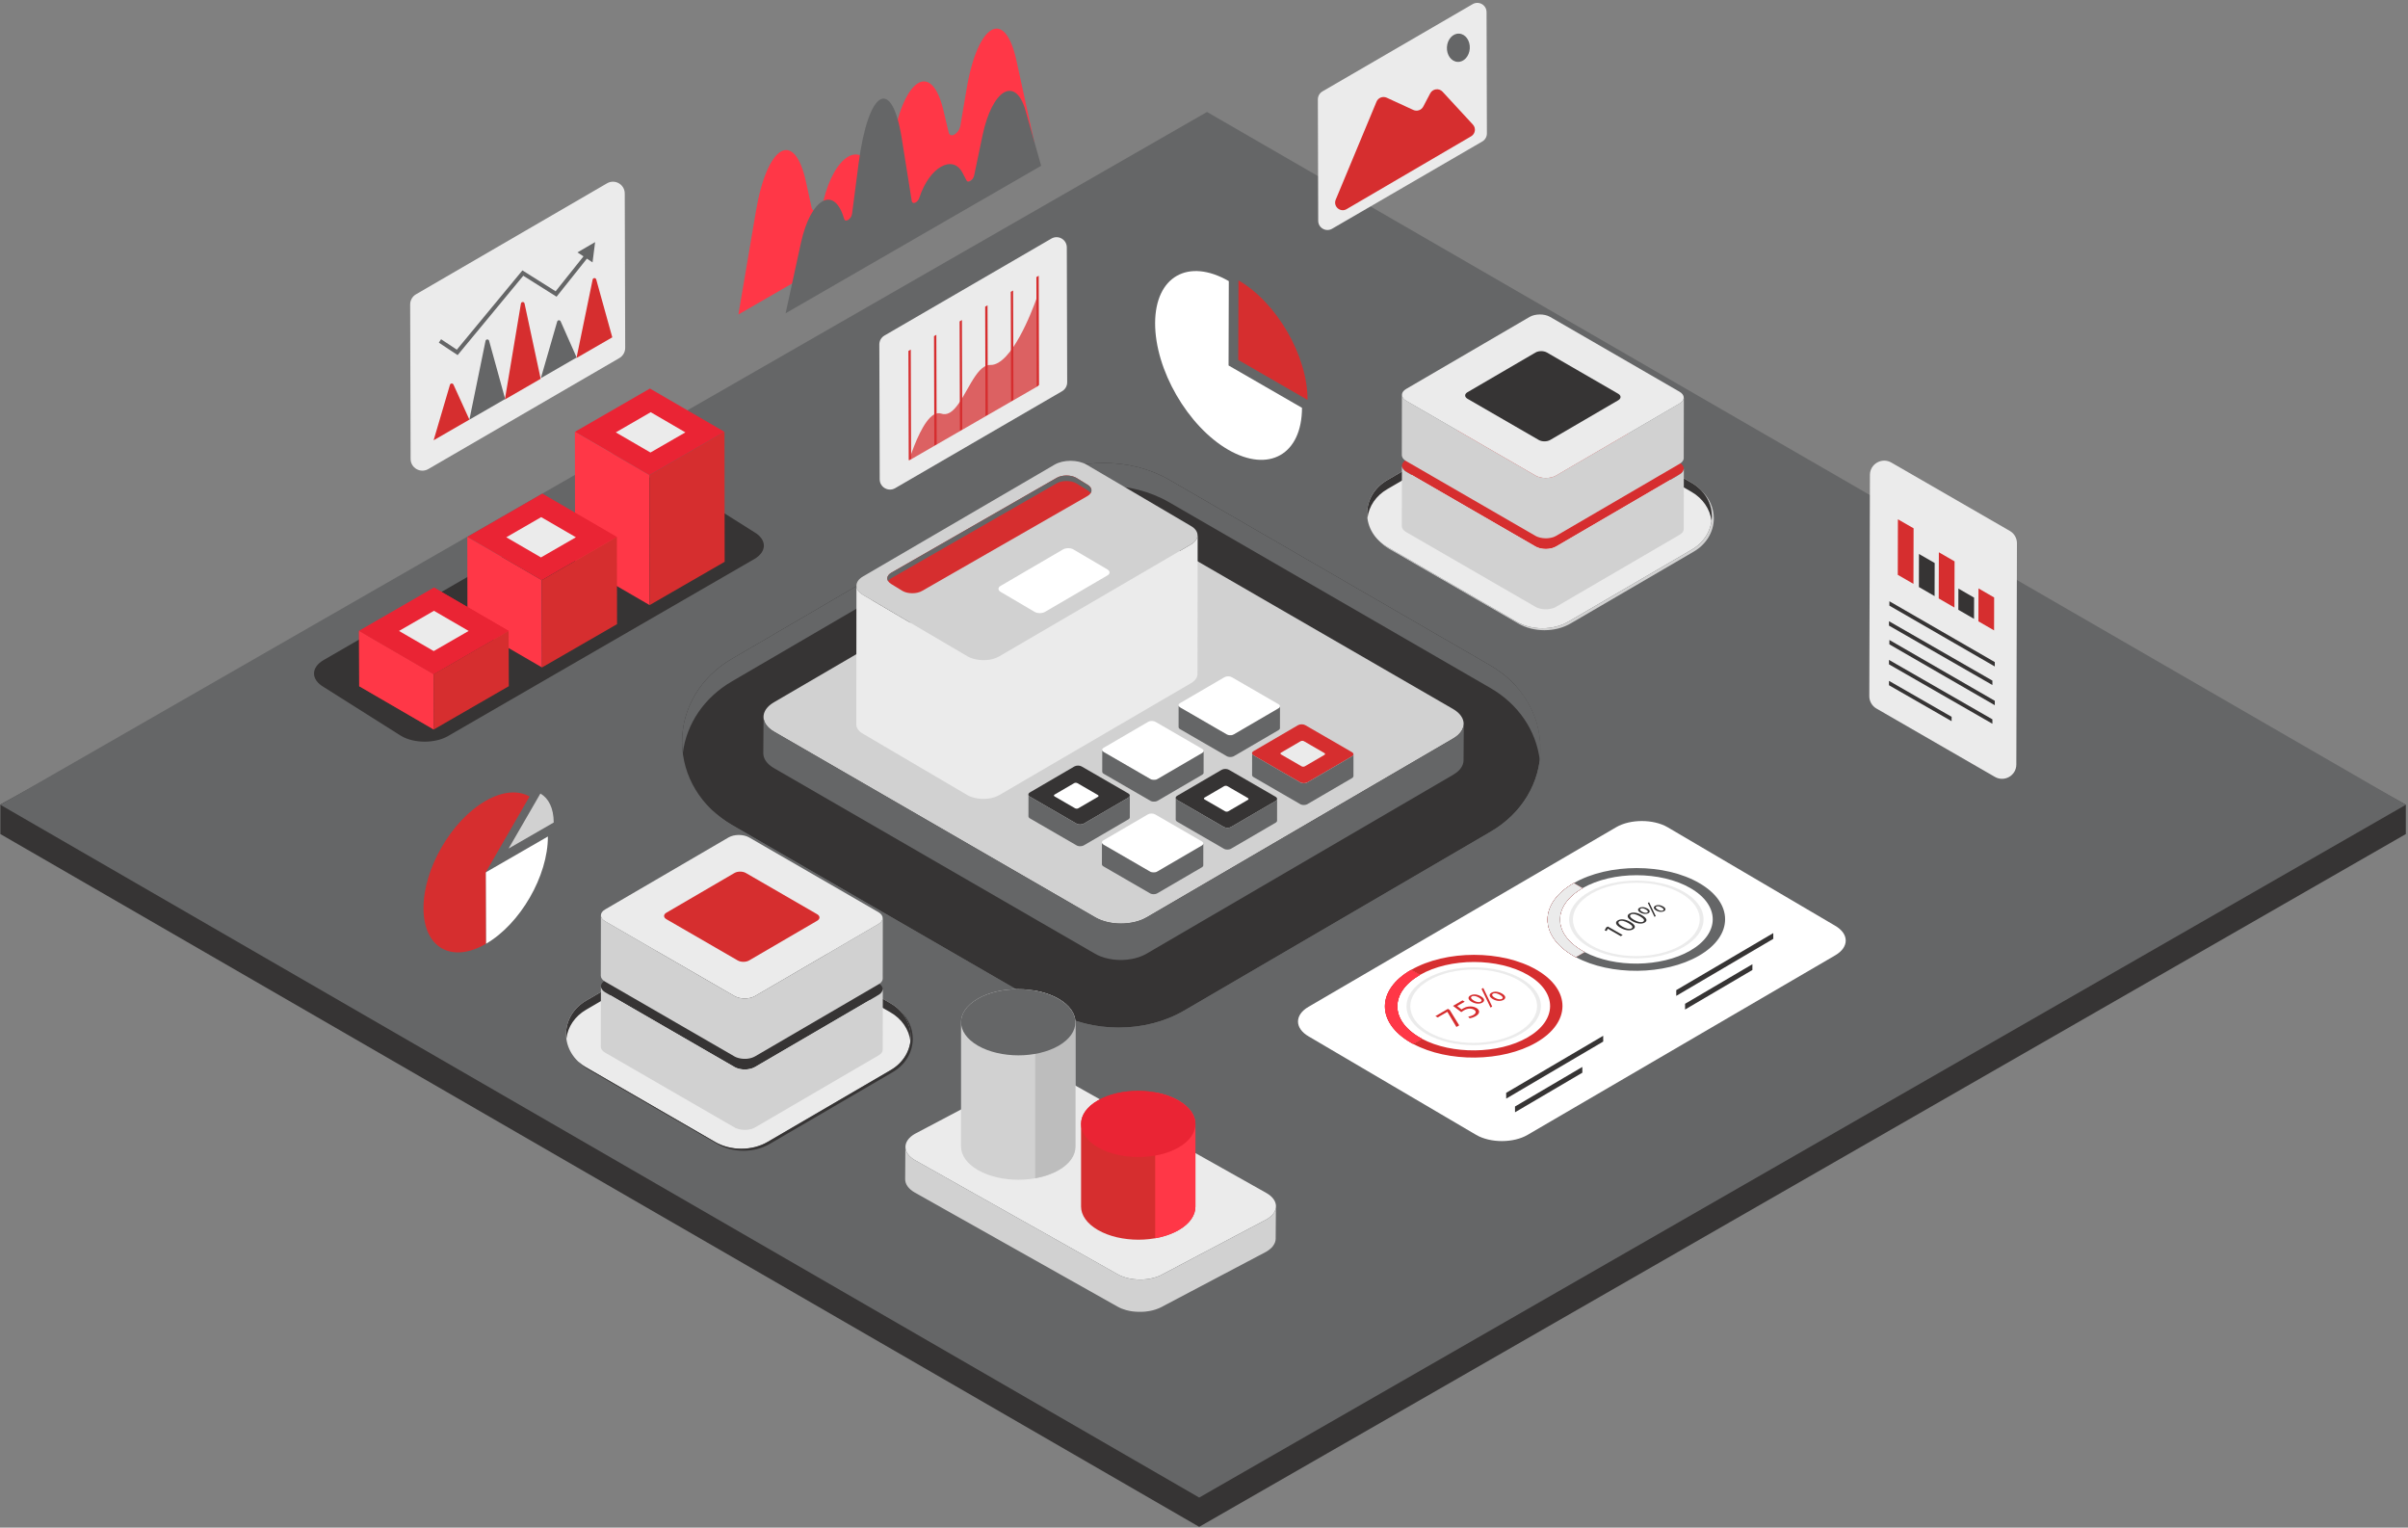 <svg id="eWV2T9XzLE41" xmlns="http://www.w3.org/2000/svg" xmlns:xlink="http://www.w3.org/1999/xlink" viewBox="0 0 596 378" shape-rendering="geometricPrecision" text-rendering="geometricPrecision">
<rect x="0" y="0" width="596" height="378" fill="#808080" stroke="none"/>
<style><![CDATA[
#eWV2T9XzLE450_to {animation: eWV2T9XzLE450_to__to 4000ms linear infinite normal forwards}@keyframes eWV2T9XzLE450_to__to { 0% {transform: translate(104px,196px)} 50% {transform: translate(104px,191px)} 100% {transform: translate(104px,196px)}} #eWV2T9XzLE454_to {animation: eWV2T9XzLE454_to__to 4000ms linear infinite normal forwards}@keyframes eWV2T9XzLE454_to__to { 0% {transform: translate(462px,113px)} 50% {transform: translate(462px,106px)} 100% {transform: translate(462px,113px)}} #eWV2T9XzLE493_to {animation: eWV2T9XzLE493_to__to 4000ms linear infinite normal forwards}@keyframes eWV2T9XzLE493_to__to { 0% {transform: translate(101px,44px)} 50% {transform: translate(105px,41px)} 100% {transform: translate(101px,44px)}} #eWV2T9XzLE4108_to {animation: eWV2T9XzLE4108_to__to 4000ms linear infinite normal forwards}@keyframes eWV2T9XzLE4108_to__to { 0% {transform: translate(217px,58px)} 25% {transform: translate(217px,51px)} 50% {transform: translate(217px,58px)} 75% {transform: translate(217px,51px)} 100% {transform: translate(217px,58px)}} #eWV2T9XzLE4132_to {animation: eWV2T9XzLE4132_to__to 4000ms linear infinite normal forwards}@keyframes eWV2T9XzLE4132_to__to { 0% {transform: translate(326px,0px)} 50% {transform: translate(326px,5px)} 100% {transform: translate(326px,0px)}}
]]></style>
<polygon points="0.088,206.384 0.088,199.096 298.741,34.952 595.466,199.144 595.466,206.384 296.814,377.816" fill="#363434" fill-rule="evenodd"/><polygon points="0.088,199.139 298.741,27.707 595.466,199.139 296.814,370.571" fill="#656667" fill-rule="evenodd"/><path d="M276.886,254.27c-5.854,0-11.428-1.428-16.122-4.132l-79.52-45.96c-7.757-4.47-12.401-12.167-12.418-20.575-.008-8.399,4.602-16.097,12.341-20.593l75.866-44.269c4.729-2.746,10.311-4.182,16.19-4.182c5.854,0,11.428,1.428,16.122,4.132l79.521,45.959c7.756,4.47,12.4,12.168,12.417,20.575.008,8.399-4.602,16.097-12.341,20.584l-75.866,44.269c-4.729,2.747-10.32,4.192-16.19,4.192Z" fill="#363434" fill-rule="evenodd"/><path d="M374.98,169.499c4.018,4.326,6.301,9.853,6.301,15.725.009,8.4-4.601,16.097-12.341,20.584l-75.866,44.269c-4.728,2.747-10.319,4.192-16.198,4.192-5.854,0-11.428-1.428-16.122-4.132l-79.52-45.96c-1.794-1.03-3.409-2.247-4.847-3.591c1.725,1.859,3.772,3.507,6.107,4.851l79.52,45.959c4.695,2.704,10.269,4.132,16.122,4.132c5.879,0,11.462-1.437,16.199-4.192l75.866-44.269c7.739-4.495,12.349-12.193,12.341-20.584-.009-6.464-2.766-12.506-7.562-16.984Z" fill="#656667" fill-rule="evenodd"/><path d="M181.176,168.596l75.866-44.269c4.728-2.747,10.311-4.183,16.19-4.183c5.853,0,11.427,1.428,16.122,4.132l79.52,45.959c6.902,3.98,11.326,10.512,12.231,17.821.119-.93.186-1.876.178-2.831-.009-8.407-4.661-16.105-12.417-20.575l-79.521-45.959c-4.694-2.704-10.268-4.132-16.122-4.132-5.879,0-11.461,1.436-16.19,4.182L181.167,163.01c-7.739,4.496-12.358,12.194-12.341,20.593c0,.929.068,1.85.178,2.755.913-7.276,5.312-13.782,12.172-17.762Z" fill="#656667" fill-rule="evenodd"/><path d="M183.492,284.258c-2.351,0-4.585-.575-6.471-1.665L145.09,264.139c-3.113-1.8-4.983-4.884-4.983-8.264-.008-3.372,1.844-6.465,4.957-8.264l30.46-17.779c1.895-1.099,4.145-1.682,6.496-1.682c2.352,0,4.593.575,6.471,1.665l31.932,18.455c3.112,1.799,4.982,4.884,4.982,8.264.008,3.371-1.844,6.464-4.957,8.264l-30.46,17.77c-1.894,1.107-4.136,1.69-6.496,1.69Z" fill="#ebebeb" fill-rule="evenodd"/><path d="M222.885,250.222c1.615,1.732,2.529,3.954,2.529,6.312.008,3.371-1.844,6.464-4.957,8.264l-30.46,17.77c-1.903,1.107-4.145,1.682-6.505,1.682-2.351,0-4.584-.575-6.47-1.665L145.09,264.13c-.719-.414-1.37-.904-1.945-1.445.693.744,1.514,1.403,2.453,1.944l31.931,18.454c1.886,1.09,4.119,1.665,6.471,1.665c2.36,0,4.601-.575,6.505-1.681l30.459-17.771c3.105-1.799,4.957-4.892,4.957-8.264-.008-2.594-1.116-5.01-3.036-6.81Z" fill="#363434" fill-rule="evenodd"/><path d="M145.064,249.858l30.459-17.778c1.895-1.099,4.145-1.682,6.497-1.682c2.351,0,4.593.575,6.47,1.665l31.932,18.454c2.766,1.597,4.551,4.217,4.914,7.157.051-.371.077-.752.077-1.14-.009-3.372-1.87-6.465-4.983-8.264l-31.931-18.455c-1.886-1.09-4.119-1.665-6.471-1.665-2.36,0-4.601.575-6.496,1.682l-30.46,17.779c-3.104,1.808-4.965,4.892-4.957,8.264c0,.371.026.743.076,1.107.347-2.916,2.115-5.527,4.873-7.124Z" fill="#363434" fill-rule="evenodd"/><path d="M217.412,243.276c1.413.812,1.421,2.13.017,2.941l-30.553,17.821c-1.404.811-3.679.811-5.092,0L149.793,245.55c-1.412-.812-1.421-2.13-.017-2.941l30.553-17.821c1.404-.811,3.68-.811,5.084,0l31.999,18.488Z" fill="#363434" fill-rule="evenodd"/><path d="M218.46,244.866c0,.033-.009.076-.017.109-.008.034-.017.06-.025.093-.009.034-.017.076-.034.11-.009.026-.026.059-.034.085-.017.034-.034.076-.051.11-.017.025-.034.05-.051.076-.025.042-.05.084-.084.126-.034.043-.059.076-.093.119-.009.008-.017.017-.026.025-.042.051-.101.101-.152.152-.034.034-.076.059-.11.093-.034.025-.067.051-.101.076-.043.034-.085.059-.127.085-.042.025-.085.059-.136.084L186.867,264.03c-.11.059-.22.118-.339.169-.033.017-.067.025-.101.042-.093.043-.186.076-.279.11-.034.009-.068.025-.102.034-.059.017-.118.034-.186.051-.051.016-.093.025-.144.042-.067.017-.135.025-.203.042-.042.009-.093.017-.135.025-.135.026-.271.043-.406.06-.042.008-.085.008-.127.008-.084.008-.161.009-.245.017-.051,0-.102,0-.152.008-.068,0-.127,0-.195,0-.059,0-.11,0-.161-.008-.059,0-.118-.009-.186-.009-.059,0-.11-.008-.169-.016-.059-.009-.118-.009-.178-.017-.05-.009-.11-.017-.16-.026-.068-.008-.127-.017-.186-.033-.051-.009-.102-.017-.153-.034-.076-.017-.152-.034-.22-.051-.042-.008-.084-.025-.126-.034-.136-.042-.263-.084-.39-.126-.059-.026-.118-.051-.177-.077-.034-.016-.059-.025-.093-.042-.093-.042-.178-.084-.262-.135l-32-18.48c-.71-.406-1.065-.946-1.065-1.479l-.026,14.923c0,.532.355,1.073,1.066,1.479l31.999,18.496c.085.051.169.093.262.136.034.017.06.025.093.042.051.025.11.051.161.067.009,0,.017.009.017.009.127.051.254.093.389.127.009,0,.017.008.034.008.034.009.059.017.093.026.076.016.144.042.22.05.017.009.042.009.059.017.034.009.059.009.093.017.059.008.127.025.186.034.026,0,.051.008.076.017.026,0,.06.008.085.008.059.009.118.017.178.017.025,0,.059.009.084.009.026,0,.051-.001.085.008.059.008.118.008.186.008.034,0,.059,0,.093.009.025,0,.051,0,.076,0c.068,0,.127,0,.195,0c.033,0,.067,0,.101,0c.017,0,.042,0,.059,0c.085,0,.161-.009.246-.017.033,0,.067,0,.101-.008.009,0,.017,0,.034,0c.135-.017.271-.034.406-.06.008,0,.017,0,.017,0c.042-.008.076-.017.118-.025.068-.017.136-.025.203-.042.051-.009.093-.026.144-.034.059-.017.127-.034.186-.051.017,0,.026-.008.043-.008.025-.009.042-.017.067-.026.093-.033.195-.067.279-.109.034-.017.068-.026.102-.043.118-.05.228-.109.338-.169l30.553-17.821c.017-.008.025-.016.042-.025.034-.017.059-.042.093-.059.043-.025.085-.059.127-.085.034-.025.068-.05.102-.076.034-.033.076-.059.11-.093.008-.008.017-.008.025-.016.042-.043.093-.085.127-.127.008-.009.017-.017.025-.026.026-.025.051-.05.068-.084.008-.008.017-.025.025-.034.034-.042.06-.084.085-.127.008-.016.025-.033.034-.05.008-.009.008-.017.017-.026.017-.033.033-.076.05-.109.009-.026.026-.043.034-.068c0-.009,0-.017.009-.025.008-.034.025-.068.034-.11.008-.026.016-.051.016-.076c0-.009,0-.017,0-.017.009-.034.009-.076.017-.11c0-.025.009-.051.009-.076c0-.009,0-.017,0-.034l.025-14.922c-.034,0-.034.042-.042.076Z" fill="#d1d1d1" fill-rule="evenodd"/><path d="M217.41,225.708c1.413.811,1.421,2.13.017,2.941L186.874,246.47c-1.404.811-3.679.811-5.092,0l-31.991-18.489c-1.412-.811-1.421-2.129-.017-2.94l30.553-17.821c1.404-.811,3.68-.811,5.084,0l31.999,18.488Z" fill="#ebebeb" fill-rule="evenodd"/><path d="M218.46,227.296c0,.034-.009.076-.017.11s-.017.059-.025.093c-.009.034-.017.076-.034.11-.009.025-.026.059-.034.084-.017.034-.034.076-.051.11-.017.026-.034.051-.051.076-.025.043-.05.085-.084.127s-.059.076-.093.118c-.009.009-.017.017-.026.026-.042.05-.101.101-.152.152-.034.034-.076.059-.11.093-.034.025-.067.05-.101.076-.043.034-.085.059-.127.084-.042.026-.085.059-.136.085l-30.552,17.821c-.11.059-.22.118-.339.169-.033.017-.067.025-.101.042-.093.042-.186.076-.279.11-.034.008-.068.025-.102.034-.059.016-.118.033-.186.05-.051.017-.093.026-.144.042-.067.017-.135.026-.203.043-.042.008-.093.017-.135.025-.135.025-.271.042-.406.059-.042.009-.085.009-.127.009-.084.008-.161.008-.245.017-.051,0-.102,0-.152.008-.068,0-.127,0-.195,0-.059,0-.11,0-.161-.008-.059,0-.118-.009-.186-.009-.059,0-.11-.008-.169-.017-.059-.008-.118-.008-.178-.017-.05-.008-.11-.017-.16-.025-.068-.008-.127-.025-.186-.034-.051-.008-.102-.017-.153-.034-.076-.017-.152-.033-.22-.05-.042-.009-.084-.026-.126-.034-.136-.042-.263-.085-.39-.127-.059-.025-.118-.051-.177-.076-.034-.017-.059-.025-.093-.042-.093-.042-.178-.085-.262-.135l-32-18.48c-.71-.406-1.065-.947-1.065-1.479l-.026,14.923c0,.532.355,1.073,1.066,1.478L181.766,261.4c.085.051.169.093.262.135.034.017.06.026.093.043.051.025.11.05.161.067.009,0,.017.009.017.009.127.05.254.093.389.126.009,0,.017.009.034.009.034.008.059.017.093.025.076.017.144.034.22.051.017.008.042.008.059.017.034.008.059.008.093.017.059.008.127.025.186.033.026,0,.051.009.076.017.026,0,.06.009.085.009.059.008.118.017.178.017.025,0,.059.008.084.008.026,0,.051,0,.085.009.059,0,.118.008.186.008.034,0,.059,0,.093.008.025,0,.051,0,.076,0c.068,0,.127,0,.195,0c.033,0,.067,0,.101,0c.017,0,.042,0,.059,0c.085,0,.161-.008.246-.016.033,0,.067,0,.101-.009.009,0,.017,0,.034-.008.135-.017.271-.034.406-.059.008,0,.017,0,.017,0c.042-.009.076-.017.118-.026.068-.017.136-.025.203-.042.051-.009.093-.025.144-.042.059-.017.127-.034.186-.051.017,0,.026-.008.043-.008.025-.009.042-.017.067-.026.093-.034.195-.067.279-.11.034-.017.068-.025.102-.042.118-.051.228-.11.338-.169l30.553-17.821c.017-.008.025-.017.042-.025.034-.017.059-.042.093-.059.043-.026.085-.059.127-.085.034-.025.068-.05.102-.076.034-.034.076-.059.11-.093.008-.008.017-.008.025-.017.042-.042.093-.084.127-.126.008-.009.017-.017.025-.026.026-.025.051-.05.068-.084.008-.009.017-.026.025-.034.034-.042.06-.085.085-.127.008-.017.025-.034.034-.051.008-.008.008-.016.017-.025.017-.034.033-.076.05-.11.009-.025.026-.042.034-.067c0-.009,0-.017.009-.026.008-.033.025-.067.034-.11.008-.025.016-.05.016-.076c0-.008,0-.016,0-.016.009-.034.009-.077.017-.11c0-.026.009-.051.009-.076c0-.009,0-.017,0-.034l.025-14.923c-.034.026-.034.059-.042.093Z" fill="#d1d1d1" fill-rule="evenodd"/><path d="M202.244,226.216c.778.447.778,1.174.009,1.622l-16.85,9.827c-.77.448-2.03.448-2.808,0L164.95,227.466c-.778-.448-.778-1.174-.009-1.622l16.85-9.827c.77-.448,2.03-.448,2.808,0l17.645,10.199Z" fill="#d62e2f" fill-rule="evenodd"/><path d="M381.76,155.461c-2.352,0-4.585-.575-6.471-1.665l-31.932-18.454c-3.113-1.8-4.982-4.884-4.982-8.264-.008-3.372,1.844-6.464,4.957-8.264l30.46-17.779c1.894-1.098,4.144-1.681,6.496-1.681c2.351,0,4.593.574,6.471,1.664l31.931,18.455c3.113,1.8,4.982,4.884,4.982,8.264.009,3.371-1.844,6.464-4.956,8.264l-30.46,17.77c-1.895,1.115-4.136,1.69-6.496,1.69Z" fill="#ebebeb" fill-rule="evenodd"/><path d="M421.152,121.425c1.616,1.732,2.529,3.954,2.529,6.312.009,3.371-1.844,6.464-4.957,8.264l-30.459,17.77c-1.903,1.107-4.145,1.682-6.505,1.682-2.352,0-4.585-.575-6.471-1.665l-31.931-18.455c-.719-.414-1.371-.904-1.946-1.445.694.744,1.514,1.403,2.453,1.944l31.932,18.455c1.886,1.09,4.119,1.656,6.471,1.656c2.36,0,4.601-.575,6.504-1.682l30.46-17.77c3.104-1.8,4.957-4.893,4.957-8.264-.009-2.577-1.117-5.002-3.037-6.802Z" fill="#d1d1d1" fill-rule="evenodd"/><path d="M343.331,121.061l30.46-17.77c1.895-1.099,4.145-1.682,6.496-1.682c2.352,0,4.593.575,6.471,1.665l31.932,18.454c2.766,1.597,4.55,4.217,4.914,7.157.051-.371.076-.752.076-1.14-.008-3.372-1.869-6.465-4.982-8.264l-31.931-18.455c-1.887-1.09-4.12-1.665-6.471-1.665-2.36,0-4.602.575-6.497,1.682L343.34,118.821c-3.105,1.809-4.966,4.893-4.957,8.265c0,.371.025.743.076,1.106.347-2.923,2.115-5.534,4.872-7.131Z" fill="#363434" fill-rule="evenodd"/><path d="M415.679,114.479c1.413.811,1.421,2.129.017,2.94L385.143,135.24c-1.404.811-3.679.811-5.092,0l-31.999-18.497c-1.413-.811-1.413-2.129-.017-2.94L378.596,95.99c1.404-.811,3.68-.811,5.084,0l31.999,18.489Z" fill="#d62e2f" fill-rule="evenodd"/><path d="M416.728,116.066c0,.034-.008.076-.017.11-.008.034-.017.059-.025.093-.009.034-.017.076-.034.11-.008.025-.025.059-.034.084-.017.034-.034.076-.051.11-.016.025-.033.051-.05.076-.026.042-.051.085-.085.127s-.059.076-.093.118c-.008.009-.017.017-.025.026-.043.05-.102.101-.153.152-.033.033-.076.059-.11.093-.033.025-.067.05-.101.076-.042.033-.085.059-.127.084s-.085.059-.135.085l-30.553,17.82c-.11.06-.22.119-.338.169-.034.017-.068.026-.102.043-.093.042-.186.076-.279.11-.034.008-.068.025-.102.033-.059.017-.118.034-.186.051-.05.017-.093.025-.143.042-.068.017-.136.026-.203.043-.043.008-.093.016-.136.025-.135.025-.27.042-.406.059-.042.009-.084.009-.127.009-.084.008-.16.008-.245.016-.051,0-.101,0-.152.009-.068,0-.127,0-.195,0-.059,0-.11,0-.169-.009-.059,0-.118-.008-.186-.008-.059,0-.11-.008-.169-.017-.059-.008-.119-.008-.178-.017-.051-.008-.11-.017-.161-.025-.067-.009-.126-.017-.186-.034-.05-.008-.101-.017-.152-.034-.076-.017-.152-.034-.22-.05-.042-.009-.084-.026-.127-.034-.135-.043-.262-.085-.389-.127-.059-.025-.118-.051-.177-.076-.034-.017-.06-.025-.093-.042-.094-.043-.178-.085-.263-.136l-31.999-18.496c-.71-.406-1.066-.947-1.066-1.479l-.025,14.922c0,.533.355,1.074,1.066,1.479l31.999,18.497c.085.051.169.093.262.135.034.017.059.026.093.042.051.026.11.051.161.068.008,0,.017,0,.017.009.127.05.254.092.389.126.008,0,.017.009.034.009.034.008.059.017.093.025.076.017.144.042.22.051.017.008.042.008.059.017.034.008.059.008.093.017.059.008.127.025.186.033.025,0,.051.009.076.017.026,0,.059.009.085.009.059.008.118.017.177.017.026,0,.06.008.085.008s.051,0,.085.009c.059,0,.118.008.186.008.034,0,.059,0,.093.008.025,0,.05,0,.076,0c.068,0,.127,0,.194,0c.034,0,.068,0,.102,0c.017,0,.042,0,.059,0c.085,0,.161-.008.245-.016.034,0,.068,0,.102-.009.008,0,.017,0,.034-.008.135-.017.27-.034.406-.06.008,0,.017,0,.017,0c.042-.008.076-.016.118-.025.068-.017.135-.025.203-.042.051-.009.093-.025.144-.034.059-.017.127-.034.186-.051.017,0,.025-.008.042-.008.026-.009.043-.017.068-.025.093-.034.195-.068.279-.11.034-.017.068-.026.102-.043.118-.05.228-.109.338-.169l30.553-17.82c.017-.009.025-.017.042-.026.034-.017.059-.042.093-.059.042-.025.093-.059.127-.084.034-.026.068-.051.101-.076.034-.034.077-.06.11-.093.009-.009.017-.009.026-.017.042-.043.093-.085.127-.127.008-.008.017-.017.025-.025.025-.026.051-.051.068-.085.008-.008.017-.025.025-.034.034-.042.059-.084.085-.126.008-.017.025-.034.033-.051.009-.009.009-.017.017-.025.017-.034.034-.077.051-.11.009-.026.026-.043.034-.068c0-.008,0-.017.008-.025.009-.034.026-.068.034-.11.009-.025.017-.051.017-.076c0-.009,0-.017,0-.017.009-.034.009-.076.017-.11c0-.025.009-.051.009-.076c0-.008,0-.017,0-.034l.025-14.922c-.025.033-.025.067-.034.101Z" fill="#d1d1d1" fill-rule="evenodd"/><path d="M415.679,96.92c1.413.811,1.421,2.129.017,2.94l-30.553,17.821c-1.404.811-3.679.811-5.092,0L348.052,99.184c-1.413-.811-1.413-2.129-.017-2.94l30.553-17.821c1.404-.811,3.679-.811,5.083,0L415.679,96.92Z" fill="#ebebeb" fill-rule="evenodd"/><path d="M416.728,98.501c0,.033-.008.076-.017.109-.008.034-.017.06-.025.093-.009.034-.017.076-.034.11-.008.026-.025.059-.034.085-.017.034-.034.076-.051.11-.016.025-.033.05-.05.076-.026.042-.051.084-.085.126-.034.043-.059.076-.093.119-.008.008-.017.017-.025.025-.043.051-.102.101-.153.152-.033.034-.076.059-.11.093-.033.025-.067.051-.101.076-.042.026-.085.059-.127.085-.042.025-.085.059-.135.084l-30.553,17.821c-.11.059-.22.118-.338.169-.034.017-.068.034-.102.042-.093.043-.186.076-.279.11-.034.009-.068.026-.102.034-.059.017-.118.034-.186.051-.05.017-.093.025-.143.042-.068.017-.136.025-.203.042-.043.009-.093.017-.136.025-.135.026-.27.043-.406.06-.042.008-.084.008-.127.008-.084.009-.16.009-.245.017-.051,0-.101,0-.152.008-.068,0-.127,0-.195,0-.059,0-.11,0-.169-.008-.059,0-.118-.008-.186-.008-.059,0-.11-.009-.169-.017-.059-.009-.119-.009-.178-.017-.051-.009-.11-.017-.161-.026-.067-.008-.126-.016-.186-.033-.05-.009-.101-.017-.152-.034-.076-.017-.152-.034-.22-.051-.042-.008-.084-.025-.127-.034-.135-.042-.262-.084-.389-.126-.059-.026-.118-.051-.177-.076-.034-.017-.06-.026-.093-.043-.094-.042-.178-.084-.263-.135L348.052,99.168c-.71-.405-1.066-.946-1.066-1.479l-.025,14.923c0,.532.355,1.073,1.066,1.479l31.999,18.497c.085.05.169.093.262.135.034.017.059.025.093.042.051.025.11.051.161.068.008,0,.017,0,.017.008.127.051.254.093.389.127.008,0,.017.008.034.008.034.009.059.017.093.026.076.017.144.042.22.05.017.009.042.009.059.017.034.009.059.009.093.017.059.009.127.026.186.034.025,0,.051.008.076.017.026,0,.059.008.085.008.059.009.118.017.177.017.026,0,.06.009.085.009s.051,0,.085.008c.059,0,.118.009.186.009.034,0,.059,0,.093.008.025,0,.05,0,.076,0c.068,0,.127,0,.194,0c.034,0,.068,0,.102,0c.017,0,.042,0,.059,0c.085,0,.161-.008.245-.017.034,0,.068,0,.102-.008.008,0,.017,0,.034,0c.135-.017.27-.034.406-.06.008,0,.017,0,.017,0c.042-.008.076-.016.118-.025.068-.017.135-.025.203-.042.051-.009.093-.025.144-.034.059-.017.127-.034.186-.051.017,0,.025-.008.042-.008.026-.008.043-.017.068-.025.093-.034.195-.068.279-.11.034-.017.068-.026.102-.042.118-.051.228-.11.338-.169l30.553-17.821c.017-.009.025-.017.042-.026.034-.017.059-.042.093-.059.042-.025.093-.059.127-.084.034-.026.068-.051.101-.076.034-.034.077-.06.11-.093.009-.009.017-.009.026-.017.042-.043.093-.085.127-.127.008-.008.017-.017.025-.025.025-.026.051-.051.068-.085.008-.008.017-.025.025-.034.034-.042.059-.084.085-.126.008-.017.025-.034.033-.051.009-.009.009-.017.017-.025.017-.034.034-.077.051-.11.009-.026.026-.043.034-.068c0-.008,0-.017.008-.025.009-.034.026-.068.034-.11.009-.025.017-.051.017-.076c0-.009,0-.017,0-.017.009-.034.009-.076.017-.11c0-.025.009-.051.009-.076c0-.008,0-.017,0-.034l.025-14.922c-.025.025-.025.059-.034.093Z" fill="#d1d1d1" fill-rule="evenodd"/><path d="M400.514,97.427c.778.447.778,1.174.008,1.622l-16.849,9.827c-.77.448-2.031.448-2.809,0L363.219,98.677c-.778-.448-.778-1.174-.008-1.622l16.85-9.828c.769-.448,2.03-.448,2.808,0L400.514,97.427Z" fill="#363434" fill-rule="evenodd"/><path d="M313.476,295.226c3.104,1.792,3.121,4.698.034,6.49l-25.698,13.562c-3.087,1.791-8.112,1.791-11.225,0l-50.143-28.206c-3.104-1.791-3.121-4.698-.033-6.49l25.697-13.562c3.087-1.791,8.112-1.791,11.216,0l50.152,28.206Z" fill="#ebebeb" fill-rule="evenodd"/><path d="M315.801,298.724c-.008.085-.016.169-.025.254-.008.067-.034.135-.051.203-.017.076-.042.16-.067.236-.026.068-.051.127-.085.195-.034.084-.068.169-.118.245-.034.059-.068.118-.11.177-.06.093-.119.186-.186.279-.068.084-.136.177-.212.262-.017.017-.034.042-.051.059-.101.11-.211.22-.33.33-.076.067-.16.135-.245.202-.076.059-.144.119-.22.178-.093.067-.186.127-.287.194-.102.068-.195.135-.305.194l-25.697,13.563c-.237.135-.491.262-.753.38-.076.034-.152.067-.229.093-.203.084-.414.16-.625.236-.077.026-.153.051-.229.076-.135.043-.271.076-.406.119-.101.025-.211.059-.313.084-.144.034-.287.068-.44.093-.101.017-.194.042-.296.059-.296.051-.6.093-.905.127-.093.009-.186.017-.287.025-.178.017-.356.026-.533.034-.119.009-.229.009-.347.009-.144,0-.288,0-.432,0-.118,0-.245-.009-.363-.009-.136-.008-.271-.008-.406-.025-.119-.009-.246-.017-.364-.034-.135-.017-.262-.025-.398-.042-.118-.017-.236-.034-.355-.051-.144-.025-.279-.042-.423-.076-.11-.017-.22-.042-.33-.068-.169-.033-.33-.076-.49-.118-.093-.025-.186-.051-.271-.076-.288-.084-.575-.177-.854-.287-.136-.051-.271-.11-.398-.169-.067-.034-.135-.059-.203-.093-.203-.093-.397-.194-.583-.304l-50.144-28.206c-1.564-.904-2.343-2.087-2.343-3.27l-.059,8.002c0,1.183.778,2.366,2.343,3.27l50.143,28.206c.186.11.381.211.584.304.068.034.135.059.203.093.118.051.237.11.355.152.017.008.034.008.043.017.279.11.558.203.854.287.025.009.042.017.068.026.067.016.135.033.203.05.16.042.321.085.49.119.042.008.085.025.135.033.068.017.136.026.195.034.135.025.279.051.423.076.059.009.11.026.169.026.059.008.127.016.186.016.136.017.262.034.398.043.059.008.127.017.186.017.059.008.118.008.178.008.135.008.27.017.406.025.067,0,.135.009.203.009.05,0,.109,0,.16,0c.144,0,.288,0,.432,0c.076,0,.143,0,.22,0c.042,0,.084-.009.126-.009.178-.008.356-.016.533-.033.076-.009.144-.009.22-.017.026,0,.043-.009.068-.009.304-.034.609-.076.905-.127.017,0,.025.001.042-.008.085-.017.169-.034.254-.051.144-.033.296-.059.44-.093.101-.025.211-.059.313-.084.135-.034.271-.076.406-.118.025-.009.059-.017.084-.026.051-.017.094-.034.144-.05.212-.076.423-.153.626-.237.076-.034.153-.059.229-.093.262-.118.507-.237.752-.38l25.698-13.562c.034-.017.068-.043.093-.059.076-.043.135-.093.203-.136.093-.059.195-.126.288-.194.076-.059.152-.118.219-.177.085-.068.17-.136.246-.203.017-.017.034-.026.051-.043.101-.092.194-.185.287-.287.017-.017.034-.042.051-.059.051-.059.11-.118.152-.177.017-.026.034-.051.051-.085.068-.093.127-.186.186-.279.025-.042.059-.076.076-.118.009-.017.017-.042.026-.059.042-.085.076-.161.118-.245.017-.051.051-.093.068-.144.008-.017.008-.034.017-.051.025-.076.05-.16.067-.236.017-.051.034-.11.042-.161c0-.017,0-.025.009-.042.017-.085.017-.169.025-.254.009-.05.017-.109.017-.16c0-.025,0-.042,0-.068l.059-8.002c.017.093.009.169,0,.245Z" fill="#d1d1d1" fill-rule="evenodd"/><path d="M266.166,252.976v30.792c0,2.087-1.37,4.174-4.111,5.763-5.506,3.194-14.473,3.194-20.013,0-2.783-1.606-4.179-3.71-4.179-5.814v-30.8c0-2.087,1.371-4.174,4.111-5.763c5.507-3.194,14.473-3.194,20.013,0c2.792,1.606,4.179,3.71,4.179,5.822Z" fill="#d1d1d1" fill-rule="evenodd"/><path d="M261.996,247.155c-1.675-.963-3.671-1.639-5.777-2.019v46.432c2.14-.38,4.153-1.056,5.845-2.036c2.74-1.589,4.111-3.676,4.111-5.763v-30.8c-.009-2.104-1.396-4.208-4.179-5.814Z" fill="#bdbdbd" fill-rule="evenodd"/><path d="M266.166,252.977c0,2.087-1.37,4.174-4.111,5.771-5.506,3.194-14.473,3.194-20.013,0-2.783-1.606-4.179-3.718-4.179-5.822c0-2.087,1.371-4.174,4.111-5.763c5.507-3.194,14.473-3.194,20.013,0c2.792,1.597,4.179,3.701,4.179,5.814Z" fill="#656667" fill-rule="evenodd"/><path d="M295.875,278.14v20.465c0,2.088-1.37,4.175-4.111,5.763-5.507,3.194-14.473,3.194-20.013,0-2.783-1.605-4.179-3.709-4.179-5.813v-20.466c0-2.087,1.371-4.174,4.111-5.763c5.507-3.194,14.473-3.194,20.013,0c2.783,1.606,4.179,3.71,4.179,5.814Z" fill="#d62e2f" fill-rule="evenodd"/><path d="M291.695,272.327c-1.675-.963-3.671-1.639-5.777-2.019v36.098c2.14-.381,4.153-1.057,5.845-2.037c2.741-1.588,4.111-3.675,4.111-5.763v-20.465c0-2.104-1.396-4.208-4.179-5.814Z" fill="#ff3747" fill-rule="evenodd"/><path d="M295.875,278.14c0,2.087-1.37,4.174-4.111,5.771-5.507,3.194-14.473,3.194-20.013,0-2.783-1.605-4.179-3.718-4.179-5.822c0-2.087,1.371-4.174,4.111-5.763c5.507-3.194,14.473-3.194,20.013,0c2.783,1.606,4.179,3.71,4.179,5.814Z" fill="#ea2434" fill-rule="evenodd"/><path d="M304.137,69.562l-.059,20.871l18.178,10.486c-.017,5.763-2.064,9.811-5.363,11.686-3.299,1.876-7.85,1.589-12.874-1.301-5.024-2.898-9.558-7.85-12.84-13.528-3.282-5.67-5.295-12.067-5.279-17.829.017-5.763,2.064-9.802,5.363-11.686c3.299-1.876,7.85-1.597,12.874,1.301Z" fill="#fff" fill-rule="evenodd"/><path d="M306.532,69.375c4.737,2.729,9.017,7.411,12.113,12.759c3.096,5.357,4.999,11.382,4.982,16.824L306.473,89.063l.059-19.688Z" fill="#d62e2f" fill-rule="evenodd"/><path d="M186.649,131.655c3.206,1.851,3.223,4.842.034,6.693l-75.79,43.787c-3.189,1.851-8.365,1.851-11.563,0L80.138,170.018c-3.206-1.85-3.223-4.842-.034-6.692l75.79-43.788c3.18-1.85,8.357-1.85,11.563,0l19.192,12.117Z" fill="#363434" fill-rule="evenodd"/><polygon points="142.287,106.856 160.744,117.571 179.319,106.856 160.862,96.142" fill="#ea2434" fill-rule="evenodd"/><polygon points="142.287,106.855 142.329,139.016 160.786,149.73 160.744,117.57" fill="#ff3747" fill-rule="evenodd"/><polygon points="160.742,117.57 160.784,149.73 179.36,139.016 179.317,106.855" fill="#d62e2f" fill-rule="evenodd"/><polygon points="115.658,132.856 134.107,143.571 152.682,132.856 134.233,122.142" fill="#ea2434" fill-rule="evenodd"/><polygon points="115.658,132.855 115.7,154.445 134.149,165.16 134.107,143.57" fill="#ff3747" fill-rule="evenodd"/><polygon points="134.107,143.57 134.15,165.16 152.725,154.445 152.683,132.855" fill="#d62e2f" fill-rule="evenodd"/><polygon points="88.861,156.126 107.318,166.84 125.893,156.126 107.437,145.411" fill="#ea2434" fill-rule="evenodd"/><polygon points="88.861,156.126 88.904,169.798 107.36,180.512 107.318,166.84" fill="#d62e2f" fill-rule="evenodd"/><polygon points="88.861,156.126 107.318,166.84 125.893,156.126 107.437,145.411" fill="#ea2434" fill-rule="evenodd"/><polygon points="88.861,156.126 88.904,169.798 107.36,180.512 107.318,166.84" fill="#ff3747" fill-rule="evenodd"/><polygon points="107.318,166.84 107.361,180.512 125.936,169.798 125.894,156.126" fill="#d62e2f" fill-rule="evenodd"/><polygon points="98.756,156.126 107.35,161.112 115.995,156.126 107.409,151.141" fill="#ebebeb" fill-rule="evenodd"/><polygon points="125.309,132.947 133.894,137.933 142.539,132.947 133.953,127.962" fill="#ebebeb" fill-rule="evenodd"/><polygon points="152.408,106.99 160.994,111.975 169.639,106.99 161.053,101.996" fill="#ebebeb" fill-rule="evenodd"/><path d="M245.356,7.46c2.385-1.377,4.779.921,6.209,7.47l4.5,20.601-10.608,6.118-7.519,4.335-3.088,1.783-7.519,4.343-6.759,3.895-3.849,2.222-6.758,3.896-5.989,3.456-4.618,2.662-5.989,3.456-10.607,6.118l4.364-25.713c1.388-8.163,3.765-13.216,6.15-14.593c2.385-1.377,4.779.929,6.209,7.47l1.395,6.397c.169.786.821.87,1.464.498.592-.346,1.184-1.073,1.412-2.003c1.396-5.83,3.773-9.717,6.158-11.095s4.779-.245,6.2,3.963l.592,1.758c.229.668.821.71,1.421.372.635-.363,1.269-1.175,1.447-2.146l1.539-8.425c1.388-7.596,3.764-12.362,6.15-13.74c2.385-1.377,4.779.642,6.209,6.616l1.336,5.611c.186.769.82.845,1.446.482.643-.372,1.286-1.191,1.447-2.18l1.531-9.024c1.362-8.171,3.739-13.224,6.124-14.601Z" fill="#ff3747" fill-rule="evenodd"/><path d="M217.831,24.639c2.055-1.183,4.128,1.859,5.363,9.616l2.461,15.438c.093.575.55.659,1.007.389.364-.211.727-.634.905-1.2c1.21-3.726,3.256-6.422,5.312-7.605c2.055-1.183,4.119-.862,5.337,1.462l1.015,1.927c.187.346.55.355.914.144.423-.245.837-.777.973-1.411l2.064-9.878c1.201-5.737,3.248-9.439,5.303-10.63c2.056-1.183,4.12.144,5.346,4.478l3.866,13.655-9.153,5.281-6.487,3.743-2.665,1.538-6.488,3.743-5.828,3.363-3.324,1.918-5.828,3.363-5.168,2.983-3.984,2.298-5.169,2.983-9.152,5.281l3.781-17.381c1.201-5.518,3.248-9.117,5.304-10.3c2.055-1.183,4.119.034,5.346,4.157l.05.161c.144.482.559.515.965.279.456-.262.905-.853.998-1.546l1.624-12.481c1.21-9.168,3.257-14.585,5.312-15.768Z" fill="#656667" fill-rule="evenodd"/><g id="eWV2T9XzLE450_to" transform="translate(104,196)"><g transform="translate(0,0)"><path d="M31.606,10.992C31.623,15.876,29.914,21.284,27.131,26.092C24.357,30.9,20.508,35.1,16.262,37.55l-.051-17.677l15.395-8.881Z" fill="#fff" fill-rule="evenodd"/><path d="M16.161,2.195c4.246-2.45,8.111-2.687,10.903-1.098L16.211,19.881l.051,17.677c-4.255,2.451-8.112,2.696-10.903,1.107-2.8-1.588-4.534-5.019-4.542-9.903-.017-4.884,1.691-10.292,4.474-15.1c2.775-4.817,6.615-9.016,10.87-11.467Z" fill="#d62e2f" fill-rule="evenodd"/><path d="M29.753,0.362c2.03,1.158,3.291,3.634,3.299,7.166L21.887,13.967L29.753,0.362Z" fill="#d1d1d1" fill-rule="evenodd"/></g></g><g id="eWV2T9XzLE454_to" transform="translate(462,113)"><g transform="translate(0,0)"><path d="M37.212,21.44l-.153,54.747c-.008,2.721-2.952,4.411-5.312,3.051L2.438,62.329c-1.1-.633-1.776-1.808-1.768-3.067L0.822,4.515c.009-2.721,2.952-4.411,5.312-3.05l29.31,16.908c1.099.625,1.776,1.8,1.768,3.067Z" fill="#ebebeb" fill-rule="evenodd"/><polygon points="11.631,17.731 11.597,31.479 7.715,29.24 7.749,15.5" fill="#d62e2f" fill-rule="evenodd"/><polygon points="16.851,26.317 16.826,34.505 12.943,32.258 12.96,24.078" fill="#363434" fill-rule="evenodd"/><polygon points="21.774,25.911 21.741,37.335 17.85,35.087 17.883,23.663" fill="#d62e2f" fill-rule="evenodd"/><polygon points="26.605,34.884 26.588,40.131 22.705,37.892 22.722,32.645" fill="#363434" fill-rule="evenodd"/><polygon points="31.569,34.843 31.552,42.988 27.67,40.749 27.695,32.604" fill="#d62e2f" fill-rule="evenodd"/><polygon points="5.641,35.779 5.633,36.861 31.728,51.919 31.728,50.829" fill="#363434" fill-rule="evenodd"/><polyline points="5.533,41.804 31.138,56.507 31.138,55.417 5.542,40.723" fill="#363434" fill-rule="evenodd"/><polygon points="5.641,45.361 5.633,46.443 31.728,61.501 31.728,60.411" fill="#363434" fill-rule="evenodd"/><polyline points="5.533,51.387 31.138,66.09 31.138,65 5.542,50.297" fill="#363434" fill-rule="evenodd"/><polygon points="21.038,64.374 5.542,55.477 5.533,56.558 21.038,65.456" fill="#363434" fill-rule="evenodd"/></g></g><path d="M454.186,229.055c3.511,2.028,3.536,5.315.043,7.343l-76.162,44.438c-3.494,2.028-9.178,2.028-12.688,0l-41.465-24.37c-3.51-2.028-3.536-5.315-.034-7.343l76.154-44.438c3.493-2.028,9.169-2.028,12.688,0l41.464,24.37Z" fill="#fff" fill-rule="evenodd"/><path d="M349.275,239.997c8.603-4.96,22.517-4.969,31.069,0c8.552,4.96,8.501,13.013-.101,17.973-8.408,4.85-21.866,4.968-30.46.346-.203-.11-.415-.228-.609-.338.203.118.406.228.609.338l2.182-1.259c7.393,3.921,18.914,3.811,26.121-.346c7.401-4.268,7.443-11.188.084-15.464-7.359-4.267-19.319-4.275-26.729,0" fill="#d62e2f" fill-rule="evenodd"/><path d="M375.81,255.401c-6.149,3.549-16.08,3.549-22.187,0s-6.073-9.295.076-12.836c6.141-3.54,16.072-3.549,22.179,0c6.116,3.549,6.073,9.287-.068,12.836Zm-22.77-13.224c-6.522,3.76-6.556,9.852-.085,13.612c6.479,3.761,17.01,3.761,23.524,0c6.513-3.76,6.555-9.852.076-13.612-6.471-3.761-17.002-3.761-23.515,0Z" fill="#ebebeb"/><path d="M349.173,257.97c.203.118.406.228.609.338l2.182-1.259c-.203-.11-.414-.228-.609-.338-7.359-4.268-7.317-11.196.085-15.472l-2.157-1.251c-8.62,4.969-8.671,13.022-.11,17.982Z" fill="#d62e2f" fill-rule="evenodd"/><path d="M349.274,239.997l2.157,1.251c-7.401,4.267-7.443,11.196-.084,15.471.203.119.406.229.609.338l-2.183,1.259c-.203-.109-.414-.228-.609-.338-8.551-4.968-8.501-13.021.11-17.981Z" fill="#d62e2f" fill-rule="evenodd"/><path d="M349.274,239.997l2.157,1.251c-7.401,4.267-7.443,11.196-.084,15.471.203.119.406.229.609.338l-2.183,1.259c-.203-.109-.414-.228-.609-.338-8.551-4.968-8.501-13.021.11-17.981Z" fill="#ff3747" fill-rule="evenodd"/><path d="M365.4,249.409c.964.558.922,1.412-.136,2.028-.533.313-1.142.491-1.522.533l-.347-.389c.321-.051.88-.194,1.32-.456.625-.364.752-.904.093-1.285-.652-.363-1.523-.38-2.504.186-.279.161-.465.304-.626.423l-2.047-1.547l2.343-1.36.558.321-1.869,1.082l1.083.845c.093-.076.186-.144.372-.254.372-.22.829-.389,1.319-.456.601-.093,1.337-.034,1.963.329Z" fill="#d62e2f" fill-rule="evenodd"/><polygon points="358.811,249.901 361.163,253.72 360.477,254.126 358.236,250.374 355.834,251.76 355.275,251.439 358.363,249.647" fill="#d62e2f" fill-rule="evenodd"/><polygon points="367.118,244.467 369.334,249.072 368.911,249.317 366.695,244.712" fill="#d62e2f" fill-rule="evenodd"/><path d="M366.507,246.52c1.041.6,1.015,1.208.389,1.58-.609.355-1.632.38-2.63-.186-.99-.566-1.007-1.2-.355-1.572.676-.405,1.657-.363,2.596.178Zm-1.708,1.09c.609.355,1.294.481,1.7.245.44-.254.161-.642-.482-1.014-.601-.347-1.278-.533-1.734-.271-.415.237-.144.651.482,1.006.008.017.017.025.034.034Z" fill="#d62e2f"/><path d="M369.503,247.238c-.989-.574-1.015-1.208-.364-1.58.686-.397,1.658-.346,2.606.194c1.04.6,1.006,1.209.389,1.572-.626.347-1.641.372-2.631-.186Zm1.743-1.073c-.601-.346-1.269-.532-1.726-.27-.414.245-.152.659.465,1.014.009,0,.017.008.017.008.618.355,1.328.49,1.734.254.44-.245.161-.626-.49-1.006Z" fill="#d62e2f"/><path d="M389.529,218.526c8.603-4.96,22.517-4.969,31.069,0c8.552,4.96,8.501,13.013-.102,17.973-8.407,4.85-21.865,4.968-30.459.346-.203-.109-.415-.228-.609-.338.203.119.406.229.609.338l2.182-1.259c7.393,3.921,18.914,3.811,26.121-.346c7.401-4.267,7.443-11.188.084-15.463-7.359-4.268-19.32-4.276-26.729,0" fill="#656667" fill-rule="evenodd"/><path d="M416.064,233.931c-6.15,3.549-16.08,3.549-22.188,0-6.107-3.549-6.073-9.295.077-12.836c6.141-3.54,16.071-3.549,22.178,0c6.116,3.549,6.074,9.295-.067,12.836Zm-22.771-13.224c-6.522,3.76-6.564,9.852-.085,13.612c6.48,3.761,17.011,3.761,23.524,0c6.513-3.76,6.555-9.852.076-13.612-6.471-3.761-17.002-3.752-23.515,0Z" fill="#ebebeb"/><path d="M389.418,236.508c.203.118.406.228.609.338l2.183-1.259c-.203-.11-.415-.228-.609-.338-7.359-4.267-7.317-11.196.084-15.472l-2.157-1.251c-8.611,4.969-8.661,13.013-.11,17.982Z" fill="#d62e2f" fill-rule="evenodd"/><path d="M389.528,218.526l2.157,1.251c-7.401,4.267-7.443,11.196-.084,15.472.203.118.406.228.609.338l-2.183,1.259c-.203-.11-.414-.228-.609-.338-8.551-4.969-8.501-13.013.11-17.982Z" fill="#d62e2f" fill-rule="evenodd"/><path d="M389.418,236.508c.203.118.406.228.609.338l2.183-1.259c-.203-.11-.415-.228-.609-.338-7.359-4.267-7.317-11.196.084-15.472l-2.157-1.251c-8.611,4.969-8.661,13.013-.11,17.982Z" fill="#656667" fill-rule="evenodd"/><path d="M389.528,218.526l2.157,1.251c-7.401,4.267-7.443,11.196-.084,15.472.203.118.406.228.609.338l-2.183,1.259c-.203-.11-.414-.228-.609-.338-8.551-4.969-8.501-13.013.11-17.982Z" fill="#ebebeb" fill-rule="evenodd"/><polygon points="401.624,231.377 401.15,231.656 397.944,229.805 397.927,229.814 397.64,230.38 397.166,230.211 397.53,229.51 397.953,229.265" fill="#363434" fill-rule="evenodd"/><path d="M409.938,225.317c-.736-.431-.752-.895-.27-1.174.507-.296,1.235-.262,1.937.143.769.448.744.904.287,1.175-.456.262-1.209.279-1.954-.144Zm1.303-.786c-.448-.262-.947-.397-1.286-.202-.313.177-.11.49.356.76.008,0,.016.009.016.009.457.261.982.363,1.286.185.322-.185.11-.473-.372-.752Z" fill="#363434"/><polygon points="408.163,223.256 409.812,226.695 409.499,226.872 407.85,223.442" fill="#363434" fill-rule="evenodd"/><path d="M406.37,226.451c1.252.726,1.481,1.385.677,1.85-.71.414-1.869.304-3.096-.388-1.235-.71-1.387-1.412-.643-1.834.77-.448,1.904-.304,3.062.372Zm-1.92,1.183c.956.549,1.785.693,2.233.431.508-.296.153-.778-.786-1.319-.905-.523-1.734-.735-2.242-.439-.423.254-.203.752.795,1.327Z" fill="#363434"/><path d="M403.495,228.115c1.252.727,1.481,1.386.677,1.851-.71.414-1.869.304-3.096-.389-1.235-.71-1.387-1.411-.643-1.833.77-.448,1.904-.296,3.062.371Zm-1.92,1.183c.956.55,1.785.693,2.233.431.508-.295.153-.777-.786-1.318-.905-.524-1.734-.735-2.242-.439-.423.262-.203.752.795,1.326Z" fill="#363434"/><path d="M407.705,224.796c.778.448.761.904.288,1.175-.457.262-1.218.278-1.963-.144-.736-.423-.753-.896-.271-1.175.516-.295,1.244-.262,1.946.144Zm-1.252.82c.448.253.956.346,1.252.177.33-.186.118-.473-.364-.76-.44-.254-.947-.397-1.285-.195-.305.178-.102.49.363.752c0,.009.017.017.034.026Z" fill="#363434"/><polygon points="396.803,256.305 396.812,257.733 372.798,271.853 372.789,270.425" fill="#363434" fill-rule="evenodd"/><polygon points="391.636,264.011 391.645,265.439 374.981,275.232 374.973,273.804" fill="#363434" fill-rule="evenodd"/><polygon points="438.901,230.888 438.901,232.316 414.887,246.427 414.887,245.007" fill="#363434" fill-rule="evenodd"/><polygon points="433.732,238.594 433.732,240.022 417.068,249.807 417.068,248.387" fill="#363434" fill-rule="evenodd"/><g id="eWV2T9XzLE493_to" transform="translate(101,44)"><g transform="translate(0,0)"><path d="M53.63,3.869l.11,38.211c0,1.039-.55,2.003-1.447,2.526L5.009,72.068c-1.937,1.124-4.373-.27-4.381-2.51l-.11-38.21c0-1.039.549-2.003,1.446-2.526L49.248,1.359c1.946-1.124,4.373.27,4.382,2.51Z" fill="#ebebeb" fill-rule="evenodd"/><path d="M45.682,25.182l-3.993,19.401l8.857-5.112L46.57,25.148c-.127-.456-.795-.439-.888.034Z" fill="#d62e2f" fill-rule="evenodd"/><path d="M36.91,35.575L32.867,49.576l8.856-5.112-3.958-8.94c-.169-.397-.736-.355-.855.051Z" fill="#656667" fill-rule="evenodd"/><path d="M27.932,31.12L23.965,54.847l8.856-5.112-3.992-18.64c-.102-.49-.812-.473-.897.025Z" fill="#d62e2f" fill-rule="evenodd"/><path d="M19.17,40.363L15.178,59.849l8.856-5.113-3.976-14.407c-.126-.465-.795-.439-.888.034Z" fill="#656667" fill-rule="evenodd"/><path d="M10.367,51.224L6.324,64.946l8.856-5.112-3.95-8.678c-.186-.38-.744-.338-.863.068Z" fill="#d62e2f" fill-rule="evenodd"/><polygon points="46.295,15.911 41.93,18.455 43.419,19.435 36.525,28.079 28.303,22.908 12.071,42.528 8.172,39.943 7.613,40.788 12.266,43.872 28.515,24.234 36.753,29.422 44.265,20.001 45.66,20.922" fill="#656667" fill-rule="evenodd"/></g></g><path d="M359.626,175.429c3.502,2.02,3.519,5.298.043,7.318l-75.908,44.286c-3.485,2.019-9.144,2.019-12.646,0l-79.503-45.951c-3.502-2.019-3.519-5.298-.034-7.317l75.908-44.286c3.477-2.02,9.135-2.02,12.637,0l79.503,45.95Z" fill="#d1d1d1" fill-rule="evenodd"/><path d="M362.24,179.375c-.008.093-.017.186-.034.279-.017.076-.033.152-.059.228-.025.093-.042.177-.076.27-.025.076-.059.144-.093.22-.042.093-.085.186-.127.279-.034.067-.076.135-.118.194-.068.101-.136.211-.212.313-.076.101-.152.194-.237.295-.016.026-.042.043-.059.068-.118.127-.245.245-.372.372-.085.076-.178.152-.271.228-.084.068-.16.135-.253.194-.102.076-.212.144-.322.212-.11.076-.22.143-.338.219l-75.908,44.286c-.271.152-.55.296-.846.423-.085.034-.169.076-.254.11-.228.093-.465.185-.702.262-.085.025-.169.059-.262.084-.153.051-.305.085-.457.127-.119.034-.237.067-.355.093-.161.042-.33.076-.491.101-.11.025-.22.051-.338.068-.339.059-.677.101-1.015.143-.11.009-.212.017-.322.026-.203.017-.397.034-.6.042-.127.008-.263.008-.389.008-.161,0-.33.009-.491,0-.135,0-.271-.008-.406-.008-.152-.008-.305-.017-.457-.025-.135-.009-.279-.026-.414-.034-.153-.017-.296-.034-.449-.051-.135-.017-.27-.034-.397-.059-.161-.025-.313-.051-.474-.085-.127-.025-.245-.05-.372-.076-.186-.042-.372-.084-.55-.135-.101-.025-.203-.05-.304-.084-.33-.093-.652-.203-.956-.321-.152-.06-.305-.127-.448-.195-.077-.034-.161-.067-.229-.101-.228-.11-.448-.22-.651-.338l-79.503-45.951c-1.76-1.014-2.639-2.349-2.639-3.684l-.068,9.016c0,1.335.88,2.67,2.639,3.684l79.503,45.951c.212.118.432.237.66.338.076.034.152.068.228.101.136.059.263.119.406.178.017.008.034.008.051.017.313.118.634.228.956.321.025.008.051.017.076.025.076.025.152.034.228.059.186.051.364.093.55.135.051.009.102.026.152.034.077.017.153.026.22.043.161.033.313.059.474.084.068.008.127.025.186.034.068.008.144.017.212.025.152.017.296.034.448.051.068.008.144.017.211.025.068.009.136.009.203.009.153.008.305.017.457.025.076,0,.152.008.229.008.059,0,.118,0,.186,0c.16,0,.321,0,.49,0c.085,0,.161,0,.246,0c.05,0,.093-.008.143-.008.203-.008.406-.025.601-.042.085-.009.161-.009.245-.017.026,0,.051-.009.076-.009.339-.033.686-.084,1.015-.143.017,0,.034,0,.051-.009.093-.017.195-.042.288-.059.169-.034.33-.067.499-.11.118-.025.237-.059.347-.093.152-.042.313-.084.456-.135.034-.008.068-.017.102-.025.051-.017.101-.042.161-.059.236-.085.473-.169.702-.271.084-.034.169-.067.253-.11.288-.135.576-.27.846-.422l75.909-44.286c.033-.025.076-.042.109-.068.085-.05.153-.101.229-.152.11-.067.22-.143.321-.211.085-.068.169-.127.254-.194.093-.076.186-.152.279-.229.017-.016.042-.033.059-.042.119-.11.22-.211.322-.321.017-.025.042-.042.059-.067.059-.068.118-.136.178-.203.025-.034.042-.059.059-.093.076-.102.144-.211.211-.313.026-.042.06-.084.085-.127.008-.025.017-.042.034-.067.051-.093.093-.186.127-.279.025-.051.059-.11.076-.161.008-.016.008-.033.017-.059.034-.084.05-.177.076-.27.017-.059.042-.118.051-.178c0-.016,0-.033.008-.05.017-.093.025-.186.034-.279.008-.059.017-.118.017-.186c0-.025,0-.051,0-.076l.067-9.016c-.033.101-.05.194-.059.279Z" fill="#656667" fill-rule="evenodd"/><path d="M294.751,130.146c2.191,1.259,2.2,3.304.026,4.571l-47.428,27.674c-2.174,1.259-5.71,1.259-7.901,0l-25.824-15.176c-2.191-1.259-2.199-3.313-.025-4.572l47.428-27.673c2.173-1.259,5.709-1.259,7.9,0l25.824,15.176Z" fill="#d1d1d1" fill-rule="evenodd"/><path d="M274.084,140.902c.711.414.719,1.082.009,1.487l-15.446,9.016c-.71.414-1.861.414-2.571,0l-8.408-4.943c-.711-.414-.719-1.081-.008-1.487l15.445-9.016c.711-.414,1.861-.414,2.572,0l8.407,4.943Z" fill="#fff" fill-rule="evenodd"/><path d="M269.13,119.912c1.362.786,1.37,2.054.017,2.839l-40.898,23.457c-1.354.786-3.553.786-4.906,0l-2.707-1.664c-1.362-.786-1.37-2.054-.017-2.839l40.898-23.457c1.353-.786,3.544-.786,4.906,0l2.707,1.664Z" fill="#d62e2f" fill-rule="evenodd"/><path d="M220.611,143.074l40.898-23.457c1.353-.786,3.544-.786,4.906,0l2.706,1.664c.381.22.643.474.812.744.44-.71.178-1.538-.812-2.104l-2.706-1.665c-1.362-.785-3.561-.785-4.906,0l-40.898,23.457c-.973.566-1.235,1.386-.795,2.096.169-.27.423-.524.795-.735Z" fill="#656667" fill-rule="evenodd"/><path d="M296.382,132.604c-.008.059-.008.119-.016.178-.009.05-.026.093-.034.143-.017.06-.026.11-.051.169-.017.043-.034.093-.059.136-.026.059-.051.118-.085.177-.025.042-.051.085-.076.127-.042.067-.085.126-.135.194-.043.059-.093.127-.144.186-.009.017-.025.025-.034.042-.076.076-.152.152-.237.228-.051.051-.11.093-.169.144-.051.042-.101.085-.152.127-.059.042-.136.093-.203.135-.068.042-.136.093-.212.135l-47.428,27.674c-.169.093-.346.186-.524.27-.051.025-.11.042-.161.068-.143.059-.287.118-.44.169-.05.017-.109.042-.16.059-.093.025-.186.059-.288.084-.076.017-.144.043-.22.059-.101.026-.203.043-.313.068-.067.017-.144.034-.211.042-.212.034-.423.068-.635.085-.067.008-.135.008-.203.017-.126.008-.253.017-.372.025-.084,0-.16.009-.245.009-.102,0-.203,0-.305,0-.084,0-.169,0-.253-.009-.093,0-.186-.008-.279-.017-.085-.008-.17-.017-.254-.025-.093-.009-.186-.017-.279-.034-.085-.008-.17-.025-.254-.034-.102-.017-.195-.034-.296-.05-.076-.017-.152-.034-.229-.051-.118-.026-.228-.051-.346-.085-.068-.017-.127-.033-.195-.05-.203-.06-.406-.127-.601-.203-.093-.034-.186-.076-.279-.118-.05-.026-.101-.043-.143-.06-.144-.067-.28-.135-.406-.211l-25.825-15.176c-1.099-.634-1.649-1.47-1.649-2.298l-.043,34.332c0,.836.55,1.664,1.65,2.298l25.824,15.176c.136.076.271.144.406.211.051.026.093.043.144.06.085.033.169.076.254.109.008,0,.017.009.034.009.194.076.397.143.6.203.017.008.034.008.051.017.051.016.093.025.144.033.118.034.228.059.347.085.033.008.059.017.093.025.042.009.093.017.143.026.102.016.195.033.296.05.043.009.077.017.119.017.042.009.084.009.135.017.093.008.186.025.279.034.043.008.085.008.136.017.042,0,.084,0,.127.008.093.009.186.009.279.017.05,0,.093.009.144.009.042,0,.076,0,.118,0c.101,0,.203,0,.304,0c.051,0,.102,0,.153,0c.034,0,.059-.009.093-.009.127-.008.254-.017.372-.025.051-.009.101-.009.152-.009.017,0,.034-.008.051-.008.211-.026.423-.051.634-.085.009,0,.017,0,.034,0c.059-.008.119-.025.178-.042.101-.017.211-.042.313-.068.076-.016.144-.042.22-.059.093-.025.194-.05.287-.084.017-.009.043-.009.06-.017.033-.009.067-.025.101-.034.152-.051.296-.11.44-.169.051-.025.11-.042.161-.067.186-.085.363-.169.524-.271l47.428-27.673c.025-.017.042-.026.068-.043.05-.033.093-.067.143-.093.068-.042.136-.084.203-.135.06-.042.102-.084.153-.127.059-.05.118-.092.169-.143.008-.009.025-.017.034-.026.067-.067.135-.135.203-.202.017-.017.025-.026.033-.043.034-.042.077-.084.11-.126.017-.017.026-.043.043-.059.05-.068.093-.127.135-.195.017-.025.042-.05.051-.084.008-.017.008-.026.017-.043.034-.059.059-.118.084-.177.017-.034.034-.068.051-.101.009-.009.009-.026.009-.034.016-.059.033-.11.05-.169.009-.034.026-.076.034-.11c0-.008,0-.017,0-.034.009-.059.017-.118.017-.177c0-.043.008-.076.017-.11c0-.017,0-.034,0-.051l.042-34.332c-.034.051-.042.102-.051.152Z" fill="#ebebeb" fill-rule="evenodd"/><g id="eWV2T9XzLE4108_to" transform="translate(217,58)"><g transform="translate(0,0)"><path d="M47.045,3.229l.093,33.377c0,.904-.482,1.749-1.269,2.206L4.557,62.801c-1.692.98-3.815-.237-3.823-2.189L0.641,27.235c0-.904.482-1.749,1.268-2.205L43.222,1.04c1.691-.989,3.814.228,3.823,2.188Z" fill="#ebebeb" fill-rule="evenodd"/><polygon points="8.423,28.502 8.5,55.542 7.916,55.88 7.84,28.84" fill="#d62e2f" fill-rule="evenodd"/><polygon points="14.751,24.843 14.836,51.891 14.252,52.22 14.176,25.181" fill="#d62e2f" fill-rule="evenodd"/><polygon points="21.087,21.193 21.163,48.233 20.588,48.571 20.512,21.531" fill="#d62e2f" fill-rule="evenodd"/><polygon points="27.422,17.543 27.498,44.583 26.914,44.921 26.838,17.881" fill="#d62e2f" fill-rule="evenodd"/><polygon points="33.756,13.892 33.832,40.931 33.248,41.261 33.172,14.221" fill="#d62e2f" fill-rule="evenodd"/><polygon points="40.093,10.233 40.17,37.273 39.586,37.611 39.51,10.571" fill="#d62e2f" fill-rule="evenodd"/><path d="M39.932,14.805l.067,22.679L7.975,55.956c1.429-4.352,3.705-9.946,6.183-11.374.592-.338,1.193-.439,1.793-.236.761.262,1.463.143,2.132-.237c1.573-.904,2.926-3.295,4.28-5.695c1.362-2.4,2.724-4.8,4.322-5.721.465-.27.948-.405,1.447-.389.651.026,1.302-.177,1.945-.549c5.143-2.974,9.618-16.257,9.855-16.95Z" opacity="0.73" fill="#d62e2f" fill-rule="evenodd"/></g></g><path d="M297.514,185.282c.508.295.508.769.009,1.056l-10.997,6.413c-.507.296-1.328.296-1.835,0l-11.512-6.658c-.508-.296-.508-.769-.009-1.056l10.996-6.414c.508-.296,1.328-.296,1.827,0l11.521,6.659Z" fill="#fff" fill-rule="evenodd"/><path d="M297.896,185.856c0,.017,0,.025-.008.042c0,.009-.009.026-.009.034c0,.017-.008.025-.008.042c0,.009-.008.017-.017.034-.008.017-.008.025-.017.042-.008.009-.008.017-.017.026-.008.017-.017.033-.034.042-.008.017-.025.025-.033.042l-.009.009c-.017.017-.034.033-.051.05-.008.009-.025.026-.042.034-.008.009-.025.017-.034.025-.017.009-.034.017-.05.034-.017.009-.034.026-.051.034l-10.997,6.414c-.042.025-.076.042-.118.059-.008.008-.025.008-.034.017-.034.017-.067.025-.101.042-.009.008-.026.008-.034.017-.026.008-.042.017-.068.017-.017.008-.034.008-.051.017-.025.008-.05.008-.067.016-.017,0-.034.009-.051.009-.051.008-.101.017-.144.017-.017,0-.034,0-.042,0-.025,0-.059.008-.085.008-.017,0-.033,0-.059,0-.025,0-.051,0-.068,0-.016,0-.042,0-.059,0-.025,0-.042,0-.067,0-.017,0-.043,0-.06-.008-.025,0-.042-.009-.067-.009-.017,0-.043-.008-.06-.008-.025,0-.042-.009-.067-.009-.017,0-.034-.008-.051-.008-.025-.008-.051-.008-.076-.017-.017,0-.034-.008-.042-.008-.051-.017-.093-.026-.136-.051-.025-.008-.042-.017-.067-.025-.009-.009-.026-.009-.034-.017-.034-.017-.068-.034-.093-.051l-11.513-6.659c-.253-.143-.38-.338-.38-.532l-.009,5.374c0,.195.127.389.381.533l11.512,6.658c.034.017.06.034.093.051.009.008.026.008.034.017.017.008.042.017.059.025h.009c.042.017.093.034.135.051h.009c.008,0,.025.008.033.008.026.009.051.017.077.017.008,0,.017,0,.025.009.008,0,.025,0,.034.008.025.009.042.009.067.009.009,0,.017,0,.026.008.008,0,.017,0,.034,0c.025,0,.042.008.067.008.009,0,.017,0,.034,0c.009,0,.017,0,.026,0c.025,0,.042,0,.067,0c.009,0,.026,0,.034,0c.009,0,.017,0,.025,0c.026,0,.051,0,.068,0c.009,0,.026,0,.034,0s.017,0,.017,0c.025,0,.059,0,.084-.008.009,0,.026,0,.034,0h.009c.051-.008.101-.008.144-.017h.008c.017,0,.025-.008.042-.008.026-.009.051-.009.068-.017.017-.009.034-.009.051-.017.025-.009.042-.009.067-.017.009,0,.009,0,.017,0c.009,0,.017-.009.026-.009.034-.008.067-.025.101-.042.009-.008.026-.008.034-.017.042-.017.085-.042.118-.059l10.997-6.413c.008,0,.008-.009.017-.009.008-.008.025-.017.034-.025.016-.009.033-.017.05-.034.017-.008.026-.017.034-.025.017-.009.025-.026.042-.034l.009-.009c.017-.016.034-.033.042-.05l.009-.009c.008-.008.017-.017.025-.025c0-.008.008-.008.008-.017.009-.017.017-.034.034-.042c0-.009.009-.009.017-.017c0,0,0-.009.009-.009.008-.016.017-.025.017-.042c0-.008.008-.017.008-.025v-.009c.008-.016.008-.025.008-.042c0-.008.009-.017.009-.025v-.009c0-.017,0-.025.008-.042c0-.008,0-.017,0-.025v-.009l.009-5.374c-.009.009-.009.017-.009.034Z" fill="#656667" fill-rule="evenodd"/><path d="M316.409,174.237c.507.296.507.769.008,1.056l-10.996,6.414c-.508.295-1.328.295-1.836,0l-11.512-6.659c-.507-.296-.507-.769-.008-1.056l10.996-6.414c.507-.295,1.328-.295,1.827,0l11.521,6.659Z" fill="#fff" fill-rule="evenodd"/><path d="M316.791,174.811c0,.017,0,.025-.009.042c0,.009-.008.026-.008.034c0,.017-.008.025-.008.042c0,.009-.009.017-.017.034-.009.017-.009.026-.017.042-.009.009-.009.017-.017.026-.009.017-.017.034-.034.042-.009.017-.025.025-.034.042l-.008.009c-.017.017-.034.034-.051.05-.009.009-.025.026-.042.034-.009.009-.026.017-.034.026-.017.008-.034.016-.051.033-.017.009-.034.026-.051.034l-10.996,6.414c-.042.025-.076.042-.118.059-.009.008-.026.008-.034.017-.034.017-.068.025-.102.042-.008.008-.025.008-.034.017-.025.008-.042.017-.067.017-.017.008-.034.008-.051.017-.025.008-.051.008-.068.017-.017,0-.034.008-.05.008-.051.008-.102.017-.144.017-.017,0-.034,0-.043,0-.025,0-.059.008-.084.008-.017,0-.034,0-.059,0-.026,0-.051,0-.068,0s-.042,0-.059,0c-.026,0-.042,0-.068,0-.017,0-.042,0-.059-.008-.025,0-.042-.009-.068-.009-.017,0-.042-.008-.059-.008-.025,0-.042-.008-.068-.008-.017,0-.033-.009-.05-.009-.026-.008-.051-.008-.077-.017-.016,0-.033-.008-.042-.008-.051-.017-.093-.026-.135-.051-.026-.008-.042-.017-.068-.025-.008-.009-.025-.009-.034-.017-.033-.017-.067-.034-.093-.051L292.1,175.065c-.254-.144-.381-.338-.381-.533l-.008,5.374c0,.195.127.389.381.533l11.512,6.658c.034.017.059.034.093.051.008.008.025.008.034.017.017.008.042.017.059.025h.008c.043.017.093.034.136.051h.008c.009,0,.026.008.034.008.025.009.051.017.076.017.009,0,.017,0,.026.009.008,0,.025,0,.033.008.026.009.043.009.068.009.008,0,.017,0,.025.008.009,0,.017,0,.034,0c.026,0,.043.009.068.009.008,0,.017,0,.034,0c.008,0,.017,0,.025,0c.026,0,.042,0,.068,0c.008,0,.025,0,.034,0c.008,0,.017,0,.025,0c.025,0,.051,0,.068,0c.008,0,.025,0,.034,0c.008,0,.016,0,.016,0c.026,0,.06,0,.085-.009.008,0,.025,0,.034,0h.008c.051-.008.102-.008.144-.017h.009c.016,0,.025-.008.042-.008.025-.009.051-.009.068-.017.016,0,.033-.009.05-.017.026-.009.043-.009.068-.017.008,0,.008,0,.017,0c.008,0,.017-.008.025-.008.034-.009.068-.026.102-.043.008-.008.025-.008.034-.017.042-.016.084-.042.118-.059l10.996-6.413c.009,0,.009-.009.017-.009.009-.008.026-.017.034-.025.017-.008.034-.017.051-.034.017-.008.025-.017.034-.025.017-.009.025-.026.042-.034l.008-.008c.017-.017.034-.034.043-.051l.008-.009c.009-.008.017-.016.026-.025c0-.008.008-.008.008-.017.008-.017.017-.034.034-.042c0-.009.008-.009.017-.017c0,0,0-.008.008-.008.009-.017.017-.026.017-.043c0-.008.009-.017.009-.025v-.008c.008-.017.008-.026.008-.043c0-.008.008-.017.008-.025v-.009c0-.016,0-.025.009-.042c0-.008,0-.017,0-.025v-.009l.008-5.374c0,.009-.008.026-.008.034Z" fill="#656667" fill-rule="evenodd"/><path d="M297.444,208.188c.507.296.507.769.008,1.056l-10.996,6.414c-.507.295-1.328.295-1.835,0l-11.513-6.659c-.507-.296-.507-.769-.008-1.056l10.996-6.414c.508-.295,1.328-.295,1.827,0l11.521,6.659Z" fill="#fff" fill-rule="evenodd"/><path d="M297.816,208.762c0,.017,0,.026-.008.042c0,.009-.009.026-.009.034c0,.017-.008.026-.008.043c0,.008-.009.016-.017.033s-.008.026-.017.043c-.008.008-.008.016-.017.025-.008.017-.017.034-.034.042-.008.017-.025.026-.033.042l-.009.009c-.017.017-.034.034-.051.051-.008.008-.025.025-.042.033-.008.009-.025.017-.034.026-.017.008-.034.017-.051.034-.016.008-.033.025-.05.033l-10.997,6.414c-.042.025-.076.042-.118.059-.008.008-.025.008-.034.017-.034.017-.068.025-.101.042-.009.009-.026.009-.034.017-.026.008-.042.017-.068.017-.017.008-.034.008-.051.017-.025.008-.05.008-.067.017-.017,0-.034.008-.051.008-.051.009-.102.017-.144.017-.017,0-.034,0-.042,0-.026,0-.059.009-.085.009-.017,0-.034,0-.059,0s-.051,0-.068,0-.042,0-.059,0c-.025,0-.042,0-.067,0-.017,0-.043,0-.06-.009-.025,0-.042-.008-.067-.008-.017,0-.043-.009-.06-.009-.025,0-.042-.008-.067-.008-.017,0-.034-.009-.051-.009-.025-.008-.051-.008-.076-.017-.017,0-.034-.008-.042-.008-.051-.017-.093-.025-.136-.051-.025-.008-.042-.017-.067-.025-.009-.009-.026-.009-.034-.017-.034-.017-.068-.034-.093-.051l-11.513-6.658c-.253-.144-.38-.338-.38-.533l-.009,5.375c0,.194.127.388.381.532l11.512,6.658c.034.017.059.034.093.051.009.009.026.009.034.017.017.008.042.017.059.025h.009c.042.017.093.034.135.051h.009c.008,0,.025.009.033.009.026.008.051.016.077.016.008,0,.016,0,.025.009.008,0,.025,0,.034.008.025.009.042.009.067.009.009,0,.017,0,.026.008.008,0,.017,0,.034,0c.025,0,.042.009.067.009.009,0,.017,0,.034,0c.009,0,.017,0,.026,0c.025,0,.042,0,.067,0c.009,0,.026,0,.034,0s.017,0,.025,0c.026,0,.051,0,.068,0c.009,0,.025,0,.034,0c.008,0,.017,0,.017,0c.025,0,.059,0,.084-.009.009,0,.026,0,.034,0h.009c.05-.008.101-.008.143-.017h.009c.017,0,.025-.008.042-.008.026-.009.051-.009.068-.017.017,0,.034-.008.051-.017.025-.008.042-.008.067-.017.009,0,.009,0,.017,0c.009,0,.017-.008.026-.008.033-.009.067-.026.101-.043.009-.008.026-.008.034-.016.042-.017.085-.043.118-.06l10.997-6.413c.008,0,.008-.009.017-.009.008-.008.025-.016.033-.025.017-.008.034-.017.051-.034.017-.008.026-.017.034-.025.017-.008.025-.025.042-.034l.009-.008c.017-.017.034-.034.042-.051l.009-.008c.008-.009.016-.017.025-.026c0-.008.008-.008.008-.017.009-.017.017-.033.034-.042c0-.008.009-.008.017-.017c0,0,0-.008.009-.008.008-.017.016-.026.016-.043c0-.008.009-.016.009-.025v-.008c.008-.017.008-.026.008-.043c0-.008.009-.016.009-.025v-.008c0-.017,0-.026.008-.043c0-.008,0-.017,0-.025v-.008l.009-5.375c0,.009,0,.017-.009.034Z" fill="#656667" fill-rule="evenodd"/><path d="M334.604,186.11c.508.296.508.769.009,1.056l-10.997,6.414c-.507.295-1.328.295-1.835,0l-11.513-6.659c-.507-.296-.507-.769-.008-1.056l10.996-6.414c.508-.295,1.328-.295,1.827,0l11.521,6.659Z" fill="#d62e2f" fill-rule="evenodd"/><path d="M334.986,186.684c0,.017,0,.025-.008.042c0,.009-.009.026-.009.034c0,.017-.008.026-.008.042c0,.009-.009.017-.017.034s-.009.026-.017.042c-.008.009-.008.017-.017.026-.008.017-.017.034-.034.042-.008.017-.025.025-.034.042l-.008.009c-.017.017-.034.034-.051.05-.008.009-.025.026-.042.034-.009.009-.025.017-.034.026-.017.008-.034.017-.051.033-.017.009-.033.026-.05.034l-10.997,6.414c-.042.025-.076.042-.118.059-.009.008-.025.008-.034.017-.034.017-.068.025-.101.042-.009.008-.026.008-.034.017-.026.008-.043.017-.068.017-.017.008-.034.008-.051.017-.025.008-.05.008-.067.017-.017,0-.034.008-.051.008-.051.008-.102.017-.144.017-.017,0-.034,0-.042,0-.026,0-.059.008-.085.008-.017,0-.034,0-.059,0s-.051,0-.068,0-.042,0-.059,0c-.025,0-.042,0-.068,0-.016,0-.042,0-.059-.008-.025,0-.042-.008-.067-.008-.017,0-.043-.009-.06-.009-.025,0-.042-.008-.067-.008-.017,0-.034-.009-.051-.009-.025-.008-.051-.008-.076-.017-.017,0-.034-.008-.042-.008-.051-.017-.094-.026-.136-.051-.025-.008-.042-.017-.067-.025-.009-.009-.026-.009-.034-.017-.034-.017-.068-.034-.093-.051l-11.513-6.658c-.253-.144-.38-.338-.38-.533l-.009,5.374c0,.195.127.389.381.533l11.512,6.658c.034.017.059.034.093.051.009.008.026.008.034.017.017.008.042.017.059.025h.009c.042.017.093.034.135.051h.009c.008,0,.025.008.033.008.026.009.051.017.076.017.009,0,.017,0,.026.009.008,0,.025,0,.034.008.025.009.042.009.067.009.009,0,.017,0,.026.008.008,0,.017,0,.034,0c.025,0,.042.009.067.009.009,0,.017,0,.034,0c.009,0,.017,0,.025,0c.026,0,.043,0,.068,0c.009,0,.025,0,.034,0c.008,0,.017,0,.025,0c.026,0,.051,0,.068,0c.008,0,.025,0,.034,0c.008,0,.017,0,.017,0c.025,0,.059,0,.084-.009.009,0,.026,0,.034,0h.009c.05-.008.101-.008.143-.017h.009c.017,0,.025-.008.042-.008.026-.009.051-.009.068-.017.017-.009.034-.009.051-.017.025-.008.042-.008.067-.017.009,0,.009,0,.017,0c.009,0,.017-.008.026-.008.033-.009.067-.026.101-.043.009-.008.025-.008.034-.017.042-.016.084-.042.118-.059l10.997-6.413c.008,0,.008-.009.017-.009.008-.008.025-.017.033-.025.017-.008.034-.017.051-.034.017-.008.025-.017.034-.025.017-.009.025-.025.042-.034l.009-.008c.017-.017.034-.034.042-.051l.008-.009c.009-.008.017-.016.026-.025c0-.008.008-.008.008-.017.009-.017.017-.034.034-.042c0-.008.009-.008.017-.017c0,0,0-.008.009-.008.008-.017.016-.026.016-.043c0-.008.009-.017.009-.025v-.008c.008-.017.008-.026.008-.043c0-.008.009-.017.009-.025v-.008c0-.017,0-.026.008-.043c0-.008,0-.017,0-.025v-.009l.009-5.374c-.009.009-.009.017-.009.034Z" fill="#656667" fill-rule="evenodd"/><path d="M327.795,186.339c.22.126.228.338,0,.464l-4.839,2.823c-.219.126-.583.126-.803,0l-5.067-2.932c-.22-.127-.228-.338,0-.465l4.838-2.822c.22-.127.584-.127.804,0l5.067,2.932Z" fill="#ebebeb" fill-rule="evenodd"/><path d="M315.708,197.153c.507.296.507.769.008,1.056l-10.996,6.414c-.508.295-1.328.295-1.836,0l-11.512-6.659c-.508-.296-.508-.769-.009-1.056l10.997-6.414c.507-.295,1.328-.295,1.827,0l11.521,6.659Z" fill="#363434" fill-rule="evenodd"/><path d="M316.082,197.719c0,.017,0,.026-.009.043c0,.008-.008.025-.008.033c0,.017-.008.026-.008.043c0,.008-.009.016-.017.033-.009.017-.009.026-.017.043-.009.008-.009.017-.017.025-.009.017-.017.034-.034.042-.008.017-.025.026-.034.042l-.008.009c-.017.017-.034.034-.051.051-.009.008-.025.025-.042.033-.009.009-.026.017-.034.026-.017.008-.034.017-.051.034-.017.008-.034.025-.051.033l-10.996,6.414c-.042.025-.076.042-.118.059-.009.008-.026.008-.034.017-.034.017-.068.025-.102.042-.008.009-.025.009-.034.017-.025.009-.042.017-.067.017-.017.008-.034.008-.051.017-.025.008-.051.008-.068.017-.017,0-.034.008-.05.008-.051.009-.102.017-.144.017-.017,0-.034,0-.043,0-.025,0-.059.009-.084.009-.017,0-.034,0-.059,0-.026,0-.051,0-.068,0s-.042,0-.059,0c-.026,0-.042,0-.068,0-.017,0-.042,0-.059-.009-.025,0-.042-.008-.068-.008-.017,0-.042-.009-.059-.009-.025,0-.042-.008-.068-.008-.017,0-.033-.009-.05-.009-.026-.008-.051-.008-.077-.017-.016,0-.033-.008-.042-.008-.051-.017-.093-.025-.135-.051-.026-.008-.042-.017-.068-.025-.008-.009-.025-.009-.034-.017-.033-.017-.067-.034-.093-.051l-11.512-6.658c-.254-.144-.381-.338-.381-.533l-.008,5.375c0,.194.127.388.381.532l11.512,6.658c.034.017.059.034.093.051.008.009.025.009.034.017.017.009.042.017.059.025h.008c.043.017.093.034.136.051h.008c.009,0,.026.009.034.009.025.008.051.016.076.016.009,0,.017,0,.026.009.008,0,.025,0,.033.008.026.009.043.009.068.009.008,0,.017,0,.025.008.009,0,.017,0,.034,0c.026,0,.043.009.068.009.008,0,.017,0,.034,0c.008,0,.017,0,.025,0c.026,0,.042,0,.068,0c.008,0,.025,0,.034,0c.008,0,.017,0,.025,0c.025,0,.051,0,.068,0c.008,0,.025,0,.034,0c.008,0,.016,0,.016,0c.026,0,.06,0,.085-.009.008,0,.025,0,.034,0h.008c.051-.008.102-.008.144-.017h.009c.016,0,.025-.008.042-.008.025-.009.051-.009.068-.017.016,0,.033-.008.05-.017.026-.008.043-.008.068-.017.008,0,.008,0,.017,0c.008,0,.017-.008.025-.008.034-.009.068-.026.102-.042.008-.009.025-.009.034-.017.042-.017.084-.043.118-.06l10.996-6.413c.009,0,.009-.008.017-.008.009-.009.026-.017.034-.026.017-.008.034-.017.051-.034.017-.008.025-.017.034-.025.017-.008.025-.025.042-.034l.008-.008c.017-.017.034-.034.043-.051l.008-.008c.009-.009.017-.017.026-.026c0-.008.008-.008.008-.017.008-.017.017-.033.034-.042c0-.008.008-.008.017-.017c0,0,0-.008.008-.008.009-.017.017-.026.017-.042c0-.009.009-.017.009-.026v-.008c.008-.017.008-.026.008-.043c0-.008.008-.016.008-.025v-.008c0-.017,0-.026.009-.043c0-.008,0-.016,0-.025v-.008l.008-5.375c0,.009-.008.026-.008.034Z" fill="#656667" fill-rule="evenodd"/><path d="M308.853,197.466c.22.126.229.338,0,.464l-4.838,2.823c-.22.126-.584.126-.804,0l-5.066-2.932c-.22-.127-.229-.338,0-.465l4.838-2.822c.22-.127.584-.127.804,0l5.066,2.932Z" fill="#fff" fill-rule="evenodd"/><path d="M279.251,196.326c.507.295.507.769.008,1.056l-10.996,6.413c-.508.296-1.328.296-1.836,0l-11.512-6.658c-.508-.296-.508-.769-.009-1.056l10.997-6.414c.507-.296,1.328-.296,1.827,0l11.521,6.659Z" fill="#363434" fill-rule="evenodd"/><path d="M279.633,196.892c0,.017,0,.025-.009.042c0,.009-.008.026-.008.034c0,.017-.009.026-.009.042c0,.009-.008.017-.017.034-.008.017-.008.026-.016.042-.009.009-.009.017-.017.026-.009.017-.017.034-.034.042-.009.017-.026.025-.034.042l-.009.009c-.016.017-.033.034-.05.05-.009.009-.026.026-.043.034-.008.009-.025.017-.033.026-.017.008-.034.017-.051.033-.017.009-.034.026-.051.034l-10.996,6.414c-.042.025-.076.042-.119.059-.008.008-.025.008-.033.017-.034.017-.068.025-.102.042-.008.008-.025.008-.034.017-.025.008-.042.017-.067.017-.017.008-.034.008-.051.017-.026.008-.051.008-.068.017-.017,0-.034.008-.051.008-.05.009-.101.017-.143.017-.017,0-.034,0-.043,0-.025,0-.059.008-.084.008-.017,0-.034,0-.06,0-.025,0-.05,0-.067,0s-.042,0-.059,0c-.026,0-.043,0-.068,0-.017,0-.042,0-.059-.008-.026,0-.043-.008-.068-.008-.017,0-.042-.009-.059-.009-.026,0-.042-.008-.068-.008-.017,0-.034-.009-.051-.009-.025-.008-.05-.008-.076-.017-.017,0-.034-.008-.042-.008-.051-.017-.093-.026-.135-.051-.026-.008-.043-.017-.068-.025-.008-.009-.025-.009-.034-.017-.034-.017-.068-.034-.093-.051l-11.512-6.658c-.254-.144-.381-.338-.381-.533l-.008,5.374c0,.195.127.389.38.533l11.513,6.658c.033.017.059.034.093.051.008.008.025.008.034.017.016.008.042.017.059.025h.008c.042.017.093.034.136.051h.008c.008,0,.025.008.034.008.025.009.051.017.076.017.008,0,.017,0,.025.009.009,0,.026,0,.034.008.026.009.042.009.068.009.008,0,.017,0,.025.008.009,0,.017,0,.034,0c.025,0,.042.009.068.009.008,0,.017,0,.034,0c.008,0,.016,0,.025,0c.025,0,.042,0,.068,0c.008,0,.025,0,.033,0c.009,0,.017,0,.026,0c.025,0,.051,0,.067,0c.009,0,.026,0,.034,0c.009,0,.017,0,.017,0c.026,0,.059,0,.085-.009.008,0,.025,0,.034,0h.008c.051-.008.102-.008.144-.017h.008c.017,0,.026-.008.043-.008.025-.009.05-.009.067-.017.017,0,.034-.009.051-.017.025-.008.042-.008.068-.017.008,0,.008,0,.017,0c.008,0,.017-.008.025-.008.034-.009.068-.026.102-.043.008-.008.025-.008.033-.017.043-.016.085-.042.119-.059l10.996-6.413c.009,0,.009-.009.017-.009.008-.008.025-.017.034-.025.017-.008.034-.017.051-.034.017-.008.025-.017.033-.025.017-.009.026-.025.043-.034l.008-.008c.017-.017.034-.034.042-.051l.009-.009c.008-.008.017-.016.025-.025c0-.008.009-.008.009-.017.008-.017.017-.034.034-.042c0-.008.008-.008.017-.017c0,0,0-.008.008-.008.008-.017.017-.026.017-.043c0-.008.008-.017.008-.025v-.008c.009-.017.009-.026.009-.043c0-.008.008-.017.008-.025v-.008c0-.017,0-.026.009-.043c0-.008,0-.017,0-.025v-.009l.008-5.374c-.008.009-.008.026-.008.034Z" fill="#656667" fill-rule="evenodd"/><path d="M271.73,196.722c.22.127.229.338,0,.465l-4.838,2.823c-.22.126-.584.126-.804,0l-5.066-2.933c-.22-.126-.229-.338,0-.464l4.838-2.823c.22-.126.584-.126.804,0l5.066,2.932Z" fill="#fff" fill-rule="evenodd"/><g id="eWV2T9XzLE4132_to" transform="translate(326,0)"><g transform="translate(0,0)"><path d="M41.934,2.995L42.018,33.026c0,.82-.431,1.572-1.142,1.986L3.709,56.601c-1.523.887-3.434-.211-3.443-1.969l-.084-30.031c0-.82.431-1.572,1.142-1.986L38.491,1.026c1.523-.887,3.434.203,3.443,1.969Z" fill="#ebebeb" fill-rule="evenodd"/><path d="M23.812,27.208L17.223,24.177c-.969-.446-2.115.002-2.524.986L4.604,49.406c-.693,1.667,1.13,3.259,2.688,2.348L38.12,33.727c1.038-.607,1.248-2.018.433-2.901l-7.508-8.133c-.881-.954-2.441-.75-3.048.398l-1.734,3.287c-.467.884-1.543,1.249-2.451.831Z" fill="#d62e2f" fill-rule="evenodd"/><ellipse rx="2.833" ry="3.499" transform="matrix(.999 0.055-.055 0.999 34.956 11.817)" fill="#656667" fill-rule="evenodd"/></g></g></svg>
